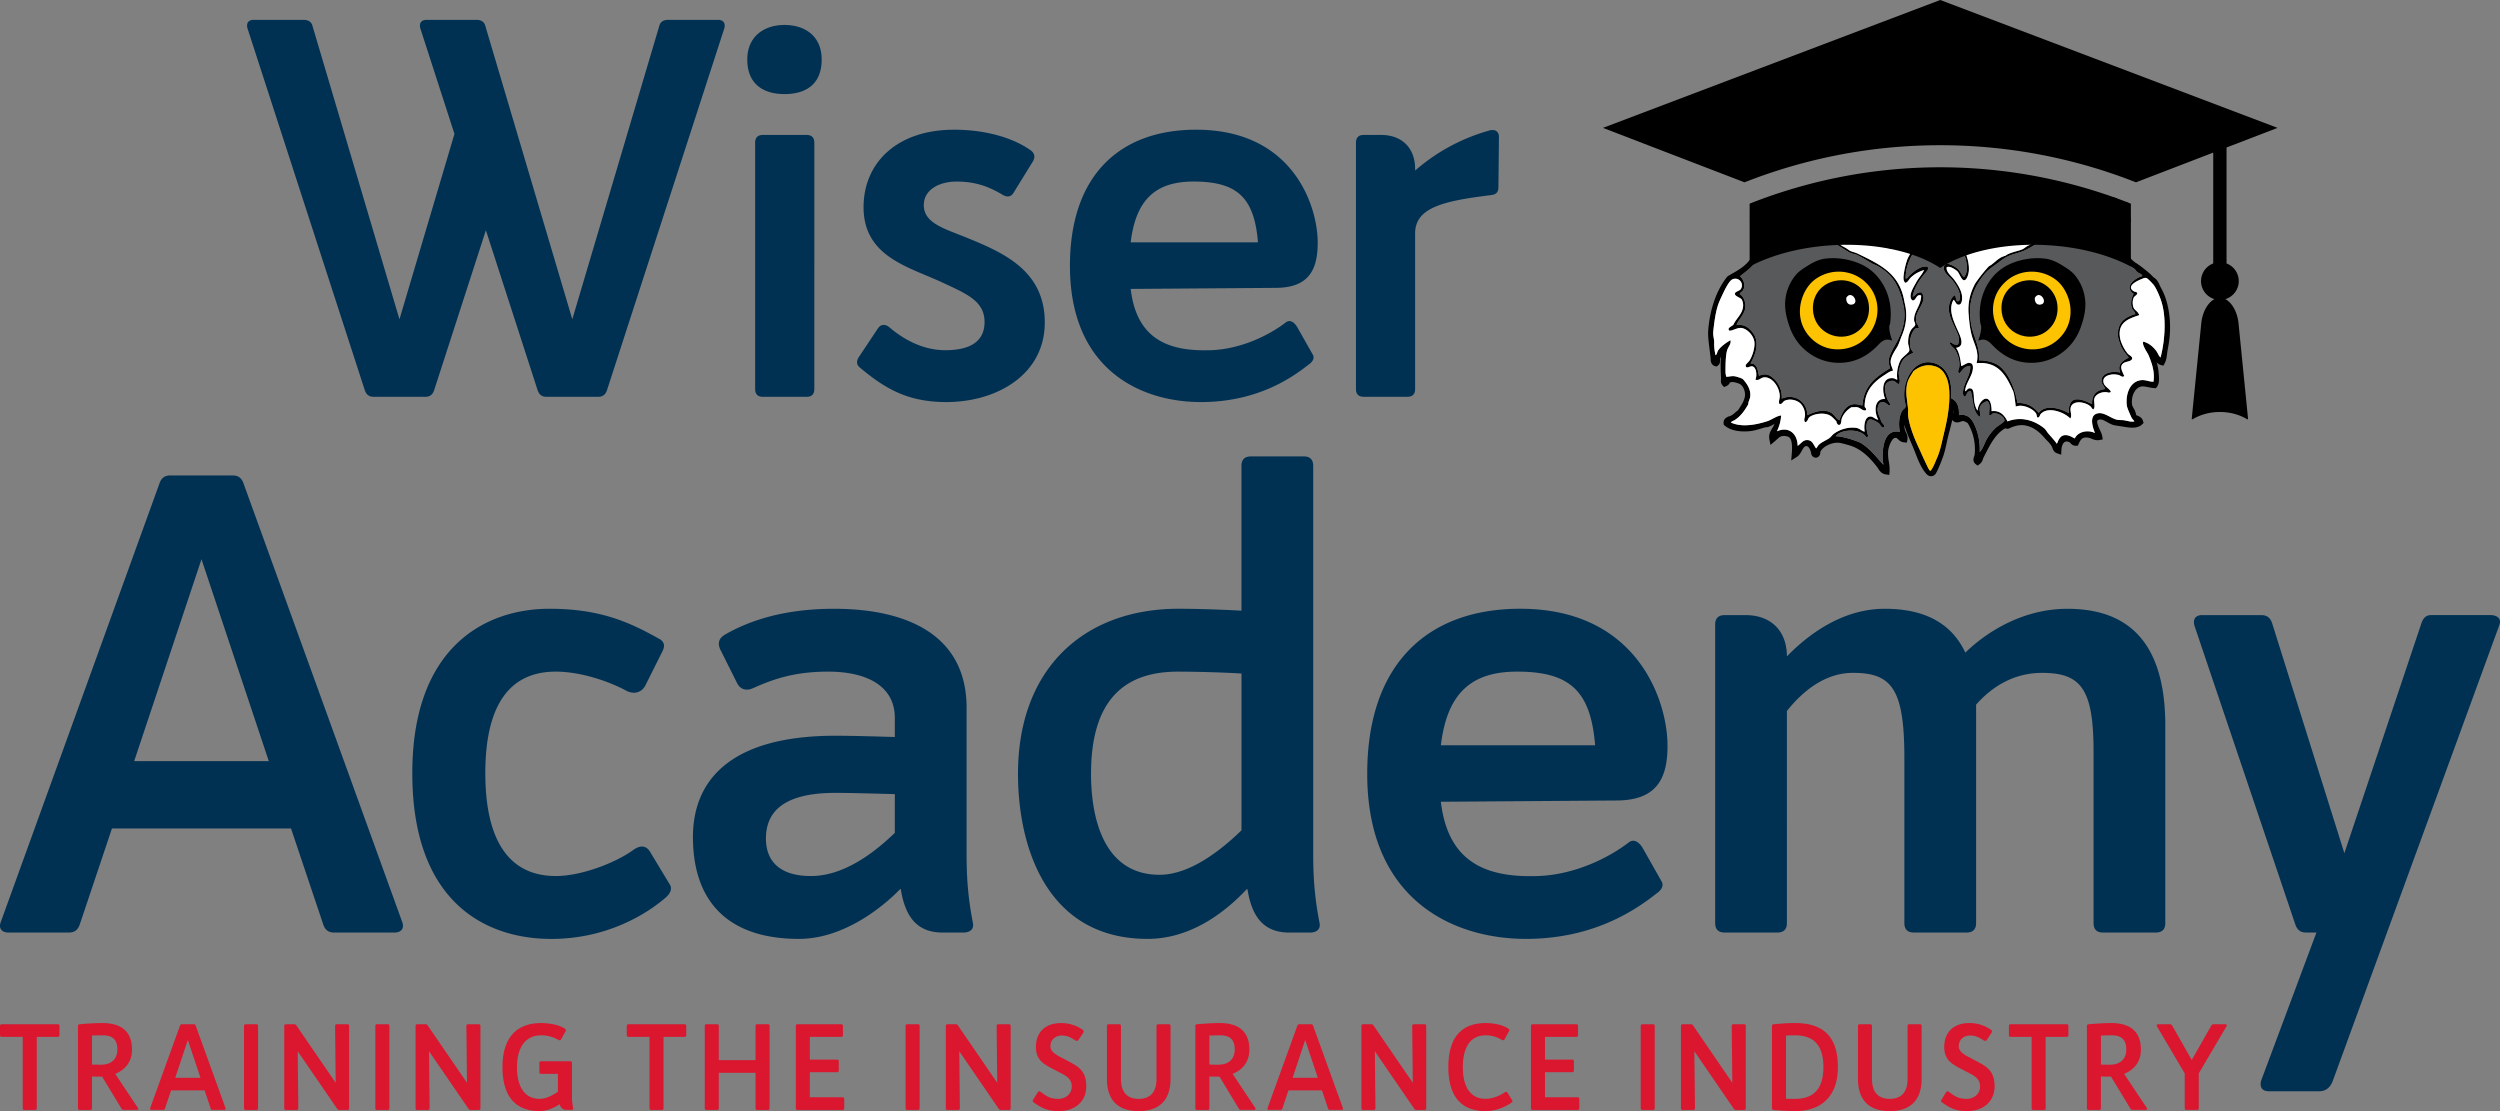 <svg version="1.1" id="Layer_1" xmlns="http://www.w3.org/2000/svg" x="0" y="0" width="126" height="56" xml:space="preserve"><rect width="100%" height="100%" fill="#808080" stroke="none"/><style>.st2,.st3{fill-rule:evenodd;clip-rule:evenodd;fill:#58595b}.st3{fill:#fff}.st4{fill:#fdc300}.st4,.st5{fill-rule:evenodd;clip-rule:evenodd}</style><path d="M37.663 3c0-1.162.845-1.742 1.875-1.742 1.055 0 1.874.58 1.874 1.742 0 1.267-.819 1.742-1.874 1.742-1.03 0-1.875-.475-1.875-1.742zm.396 4.197v12.407c0 .264.132.396.396.396h2.191c.264 0 .396-.132.396-.396V7.197c0-.264-.132-.396-.396-.396h-2.19c-.265 0-.397.132-.397.396zm13.912.396c.185.158.211.343.08.554l-.977 1.584c-.133.211-.344.211-.554.08-.792-.476-1.479-.66-2.324-.66-.792 0-1.636.369-1.636 1.187 0 .924 1.056 1.188 2.217 1.663 1.795.74 3.88 1.637 3.88 4.25 0 2.64-2.428 4.013-4.962 4.013-1.927 0-3.062-.66-4.33-1.716-.21-.158-.21-.343-.079-.554l.95-1.426c.133-.211.344-.264.581-.079 1.083.924 2.086 1.161 2.825 1.161 1.346 0 1.98-.501 1.98-1.425 0-1.056-.924-1.425-2.112-1.98-1.69-.792-3.986-1.293-3.986-3.801 0-2.244 1.69-3.907 4.567-3.907 1.372 0 2.85.317 3.88 1.056zm14.441 4.62v.026c0 1.426-.502 2.27-2.139 2.27l-7.286.053c.29 2.455 1.796 3.168 4.04 3.088 1.53-.052 2.955-.765 3.774-1.399.21-.158.423-.026.58.238l.793 1.4c.105.21-.08.395-.237.5-.872.687-2.614 1.875-5.412 1.875-3.01 0-6.6-1.61-6.6-6.864 0-4.592 2.534-6.863 6.362-6.863 4.91 0 6.125 3.88 6.125 5.676zm-3.01 0c-.185-2.244-1.03-3.063-3.247-3.063-1.874 0-2.904.871-3.168 3.063h6.415zm12.145-5.306L75.52 9.44c0 .264-.132.37-.396.396-2.323.29-3.802.607-3.802 1.927v7.84c0 .264-.132.396-.395.396h-2.19c-.265 0-.397-.132-.397-.396V7.197c0-.264.132-.396.396-.396h.871c1.055 0 1.715.66 1.715 1.716v.08A9.599 9.599 0 0175.02 6.59c.316-.106.528.026.528.317zM36.218 1h-2.566c-.222.008-.375.108-.425.31l-4.383 14.783-4.382-14.782c-.05-.203-.203-.303-.425-.311h-2.566c-.26.017-.357.19-.282.442l1.716 5.307-2.772 9.344-4.382-14.782c-.05-.203-.203-.303-.425-.311h-2.567c-.259.017-.357.19-.281.442l5.913 18.241c.08.212.211.317.449.317h2.587c.237 0 .37-.105.449-.317l2.613-8.078 2.613 8.078c.08.212.211.317.449.317h2.587c.238 0 .37-.105.449-.317L36.5 1.443c.075-.252-.022-.426-.282-.443zM19.882 47h-3.04c-.287 0-.448-.128-.543-.384l-1.632-4.863H5.643l-1.631 4.863c-.097.256-.257.384-.544.384H.428c-.352 0-.512-.224-.384-.544l8-22.11c.095-.256.255-.384.543-.384h3.136c.288 0 .448.128.544.384l8 22.11c.127.32-.033.544-.385.544zm-6.335-8.639l-3.392-10.175-3.392 10.175h6.784zm20 6.88c-.96.831-3.008 2.112-5.856 2.08-3.264-.033-6.911-1.888-6.911-8.352 0-6.4 3.711-8.287 6.911-8.287 2.56 0 4.032.672 5.568 1.536.256.159.256.384.096.672l-.832 1.663c-.16.32-.544.48-.96.257-.896-.48-2.304-.96-3.552-.96-2.336 0-3.551 1.695-3.551 5.119s1.215 5.183 3.551 5.183c1.344 0 3.072-.704 3.904-1.311.352-.256.64-.225.832.063l1.024 1.697c.128.223-.032.48-.224.64zM48.555 47h-1.057c-1.28 0-1.855-.8-2.08-2.08l-.031-.128c-.864.897-2.848 2.528-5.12 2.528-3.52 0-5.312-1.824-5.343-5.055-.032-3.232 2.271-5.184 7.167-5.184.864 0 1.92.032 3.008.064v-.96c0-1.632-1.44-2.335-3.36-2.335-1.568 0-2.656.319-3.776.83-.352.16-.64.065-.8-.223L36.3 32.73c-.16-.353-.032-.577.224-.737 1.216-.704 2.976-1.311 5.504-1.311 3.776 0 6.688 1.376 6.688 4.99v7.392c0 1.312.095 2.304.32 3.457.064.319-.16.479-.48.479zm-7.68-2.848c1.792 0 3.392-1.376 4.224-2.175v-1.953c-1.152-.03-2.24-.063-3.008-.063-2.848 0-3.488 1.151-3.488 2.304 0 1.055.608 1.887 2.272 1.887zM66.027 47H64.97c-1.28 0-1.856-.8-2.08-2.08l-.032-.128c-.928.992-2.688 2.528-5.023 2.528-5.088 0-6.528-4.64-6.528-8.319 0-5.312 3.328-8.32 8.095-8.32.832 0 1.984.033 3.168.096v-7.295c0-.32.16-.48.48-.48h2.656c.32 0 .48.16.48.48v19.582c0 1.312.096 2.304.32 3.457.064.319-.16.479-.48.479zm-7.584-2.911c1.537 0 3.104-1.248 4.128-2.24v-7.904a59.986 59.986 0 00-3.2-.095c-2.687 0-4.383 1.407-4.383 5.151 0 2.048.544 5.088 3.455 5.088zm25.6-6.528v.032c0 1.727-.609 2.752-2.592 2.752l-8.831.064c.351 2.976 2.175 3.84 4.895 3.743 1.855-.063 3.584-.927 4.575-1.695.256-.192.512-.032.704.287l.96 1.696c.128.256-.095.48-.288.609-1.055.83-3.168 2.271-6.56 2.271-3.647 0-7.998-1.952-7.998-8.319 0-5.567 3.07-8.32 7.71-8.32 5.953 0 7.424 4.704 7.424 6.88zm-3.648 0c-.225-2.72-1.248-3.711-3.937-3.711-2.271 0-3.52 1.055-3.838 3.71h7.775zm28.736-.992v9.952c0 .319-.16.479-.48.479h-2.656c-.32 0-.48-.16-.48-.48v-8.64c0-3.167-.64-3.967-2.592-3.967-1.504 0-2.592.768-3.327 1.6V46.52c0 .319-.16.479-.48.479H96.46c-.32 0-.48-.16-.48-.48V38.2c0-3.488-.64-4.288-2.592-4.288-1.44 0-2.56.96-3.328 1.92V46.52c0 .319-.16.479-.48.479h-2.656c-.32 0-.48-.16-.48-.48V31.482c0-.32.16-.48.48-.48h1.057c1.279 0 2.079.8 2.079 2.08 1.056-1.088 2.784-2.4 4.927-2.4 1.985 0 3.36.705 4.065 2.209 1.056-1.025 2.879-2.208 5.151-2.208 3.008 0 4.928 1.632 4.928 5.887zm16.833-5.055l-8.384 22.942c-.128.352-.352.544-.704.544h-2.528c-.32 0-.48-.192-.384-.544L116.748 47h-.512c-.288 0-.448-.128-.544-.384l-5.088-15.071c-.095-.32.033-.544.384-.544h2.976c.288 0 .448.128.544.385L118.156 43l3.871-11.552c.097-.288.225-.448.513-.448h2.975c.352 0 .577.192.449.513z" fill="#003153"/><path d="M2.998 51.712v.456c0 .06-.03.09-.09.09H1.853v3.592c0 .06-.03.09-.09.09h-.528c-.06 0-.09-.03-.09-.09v-3.592H.09c-.06 0-.09-.03-.09-.09v-.456c0-.06.03-.09.09-.09h2.818c.06 0 .09.03.09.09zm3.888 4.227h-.654c-.047 0-.084-.017-.107-.06l-.978-1.618h-.06c-.198 0-.342 0-.45-.006v1.595c0 .06-.03.09-.09.09H4.02c-.06 0-.09-.03-.09-.09v-4.138c0-.06.03-.084.09-.09.372-.036.84-.06 1.133-.06 1.05 0 1.5.503 1.5 1.337 0 .666-.397 1.043-.846 1.224l1.14 1.709c.041.06.011.107-.06.107zm-2.249-2.284a9.4 9.4 0 00.456.006c.546 0 .822-.318.822-.762 0-.54-.276-.72-.756-.72-.156 0-.336.007-.522.012v1.464zm6.653 2.284h-.57c-.054 0-.084-.023-.102-.07l-.306-.913h-1.69l-.307.912c-.018.048-.047.071-.102.071h-.57c-.065 0-.095-.042-.071-.101l1.499-4.144c.018-.048.048-.072.102-.072h.588c.053 0 .084.024.102.072l1.499 4.144c.024.06-.006.101-.072.101zm-1.187-1.619l-.636-1.906-.636 1.906h1.272zm2.814-2.698c.06 0 .09.03.09.09v4.138c0 .06-.03.09-.09.09h-.528c-.06 0-.09-.03-.09-.09v-4.138c0-.06.03-.09.09-.09h.528zm4.678.09v4.138c0 .06-.03.09-.09.09h-.401a.121.121 0 01-.108-.054l-1.991-2.903.03 2.867c0 .06-.03.09-.09.09h-.528c-.06 0-.09-.03-.09-.09v-4.138c0-.06.03-.09.09-.09h.408c.048 0 .084.018.108.054l1.985 2.896-.03-2.86c0-.06.03-.09.09-.09h.527c.06 0 .09.03.09.09zm1.94-.09c.06 0 .09.03.09.09v4.138c0 .06-.03.09-.09.09h-.528c-.06 0-.09-.03-.09-.09v-4.138c0-.06.03-.09.09-.09h.528zm4.678.09v4.138c0 .06-.03.09-.09.09h-.401a.121.121 0 01-.108-.054l-1.991-2.903.03 2.867c0 .06-.03.09-.09.09h-.528c-.06 0-.09-.03-.09-.09v-4.138c0-.06.03-.09.09-.09h.408c.048 0 .084.018.108.054l1.985 2.896-.03-2.86c0-.06.03-.09.09-.09h.528c.06 0 .09.03.09.09zm4.584 4.227h-.228c-.203 0-.311-.107-.365-.288-.27.181-.642.349-1.002.349-1.205 0-1.877-.72-1.877-2.219 0-1.5.732-2.218 1.937-2.218.438 0 .924.09 1.223.292.036.025.042.073.025.109l-.228.414c-.03.06-.096.06-.156.023a1.735 1.735 0 00-.87-.221c-.677 0-1.199.498-1.199 1.601s.462 1.6 1.14 1.6c.341 0 .689-.196.923-.359v-.899h-.846c-.06 0-.09-.03-.09-.09v-.456c0-.06.03-.09.09-.09h1.463c.06 0 .09.03.09.09v1.625c0 .246.018.432.06.648.012.06-.03.09-.09.09zm5.79-4.227v.456c0 .06-.03.09-.09.09h-1.055v3.592c0 .06-.03.09-.09.09h-.527c-.06 0-.09-.03-.09-.09v-3.592h-1.056c-.06 0-.09-.03-.09-.09v-.456c0-.06.03-.09.09-.09h2.819c.06 0 .09.03.09.09zm4.2 0v4.138c0 .06-.03.09-.09.09h-.528c-.06 0-.09-.03-.09-.09v-1.782h-1.852v1.782c0 .06-.03.09-.09.09h-.528c-.06 0-.09-.03-.09-.09v-4.138c0-.06.03-.09.09-.09h.528c.06 0 .09.03.09.09v1.72h1.853v-1.72c0-.06.03-.09.09-.09h.527c.06 0 .09.03.09.09zm3.763 3.682v.456c0 .06-.03.09-.09.09h-2.261c-.06 0-.09-.03-.09-.09v-4.138c0-.06.03-.09.09-.09h2.195c.06 0 .09.03.09.09v.456c0 .06-.03.09-.09.09h-1.578v1.145h1.368c.06 0 .09.03.09.09v.456c0 .06-.03.09-.09.09h-1.368v1.265h1.643c.06 0 .09.03.09.09zm3.709-3.772c.06 0 .09.03.09.09v4.138c0 .06-.03.09-.09.09h-.528c-.06 0-.09-.03-.09-.09v-4.138c0-.06.03-.09.09-.09h.528zm4.678.09v4.138c0 .06-.03.09-.09.09h-.402a.121.121 0 01-.108-.054l-1.99-2.903.03 2.867c0 .06-.03.09-.09.09h-.528c-.06 0-.09-.03-.09-.09v-4.138c0-.06.03-.09.09-.09h.408c.048 0 .083.018.108.054l1.985 2.896-.03-2.86c0-.06.03-.09.09-.09h.527c.06 0 .09.03.09.09zm3.648.204c.042.03.042.084.013.132l-.234.353c-.048.073-.108.073-.174.03-.258-.161-.408-.24-.684-.24-.252 0-.564.157-.564.54 0 .33.384.474.756.678.552.3 1.05.48 1.05 1.337 0 .792-.594 1.254-1.386 1.254-.551 0-.87-.15-1.277-.45-.042-.03-.048-.072-.018-.12l.24-.384c.03-.048.084-.06.138-.018.33.246.497.354.9.354.365 0 .671-.252.671-.617 0-.45-.36-.577-.726-.774-.563-.3-1.08-.474-1.08-1.223 0-.75.48-1.205 1.266-1.205.39 0 .768.107 1.11.353zm4.41-.204v2.663c0 1.031-.528 1.625-1.607 1.625-1.08 0-1.6-.594-1.6-1.625v-2.663c0-.06.029-.09.089-.09h.528c.06 0 .09.03.09.09v2.663c0 .635.281 1.007.893 1.007.618 0 .9-.372.9-1.007v-2.663c0-.06.03-.09.09-.09h.527c.06 0 .09.03.09.09zm4.207 4.227h-.654c-.048 0-.084-.017-.108-.06l-.978-1.618h-.06c-.197 0-.341 0-.45-.006v1.595c0 .06-.03.09-.09.09h-.527c-.06 0-.09-.03-.09-.09v-4.138c0-.06.03-.084.09-.09.372-.036.84-.06 1.133-.06 1.05 0 1.5.503 1.5 1.337 0 .666-.396 1.043-.846 1.224l1.14 1.709c.042.06.011.107-.06.107zm-2.25-2.284a9.4 9.4 0 00.457.006c.545 0 .821-.318.821-.762 0-.54-.276-.72-.755-.72-.157 0-.336.007-.522.012v1.464zm6.653 2.284h-.57c-.053 0-.083-.023-.102-.07l-.306-.913h-1.69l-.306.912c-.018.048-.048.071-.102.071h-.57c-.066 0-.096-.042-.072-.101l1.5-4.144c.018-.048.047-.072.102-.072h.587c.054 0 .084.024.102.072l1.5 4.144c.023.06-.007.101-.073.101zm-1.188-1.619l-.635-1.906-.635 1.906h1.27zm5.465-2.608v4.138c0 .06-.03.09-.09.09h-.4a.122.122 0 01-.11-.054l-1.99-2.903.03 2.867c0 .06-.03.09-.09.09h-.527c-.061 0-.09-.03-.09-.09v-4.138c0-.06.029-.09.09-.09h.407c.048 0 .084.018.108.054l1.985 2.896-.03-2.86c0-.06.03-.09.09-.09h.527c.06 0 .09.03.09.09zm4.316 3.844c-.3.228-.823.444-1.325.444-1.206 0-1.877-.72-1.877-2.219 0-1.5.67-2.218 1.877-2.218.437 0 .863.09 1.163.292.036.025.042.073.023.109l-.227.414c-.03.06-.096.06-.157.023a1.51 1.51 0 00-.81-.221c-.676 0-1.138.498-1.138 1.601s.462 1.6 1.139 1.6c.354 0 .72-.154.954-.317.06-.042.126-.047.162.012l.227.372c.025.036.025.084-.011.108zm3.401-.162v.456c0 .06-.03.09-.09.09h-2.26c-.061 0-.09-.03-.09-.09v-4.138c0-.06.029-.09.09-.09h2.194c.06 0 .09.03.09.09v.456c0 .06-.03.09-.09.09h-1.577v1.145h1.367c.06 0 .09.03.09.09v.456c0 .06-.03.09-.09.09h-1.367v1.265h1.643c.06 0 .09.03.09.09zm3.71-3.772c.059 0 .089.03.089.09v4.138c0 .06-.03.09-.09.09h-.527c-.06 0-.09-.03-.09-.09v-4.138c0-.06.03-.09.09-.09h.527zm4.678.09v4.138c0 .06-.03.09-.09.09h-.401a.122.122 0 01-.109-.054l-1.991-2.903.03 2.867c0 .06-.03.09-.09.09h-.527c-.06 0-.09-.03-.09-.09v-4.138c0-.06.03-.09.09-.09h.407c.048 0 .084.018.109.054l1.984 2.896-.03-2.86c0-.06.03-.09.09-.09h.528c.06 0 .09.03.09.09zm4.643 2.07c0 1.438-.802 2.218-2.164 2.218-.324 0-.851-.036-1.067-.06-.06-.006-.09-.03-.09-.09v-4.138c0-.06.03-.084.09-.09.222-.024.678-.06 1.067-.06 1.343 0 2.164.6 2.164 2.22zm-.731 0c0-1.224-.6-1.602-1.433-1.602-.18 0-.33.006-.45.011v3.185c.126.006.258.006.45.006.833 0 1.433-.39 1.433-1.6zm4.95-2.07v2.663c0 1.031-.527 1.625-1.607 1.625s-1.6-.594-1.6-1.625v-2.663c0-.06.03-.09.089-.09h.527c.06 0 .09.03.09.09v2.663c0 .635.282 1.007.894 1.007.618 0 .9-.372.9-1.007v-2.663c0-.06.03-.09.09-.09h.527c.06 0 .09.03.09.09zm3.516.204c.042.03.042.084.011.132l-.233.353c-.048.073-.108.073-.174.03-.258-.161-.408-.24-.683-.24-.252 0-.564.157-.564.54 0 .33.384.474.755.678.552.3 1.05.48 1.05 1.337 0 .792-.594 1.254-1.386 1.254-.552 0-.869-.15-1.277-.45-.042-.03-.048-.072-.018-.12l.24-.384c.03-.048.084-.06.138-.018.33.246.498.354.9.354.366 0 .671-.252.671-.617 0-.45-.36-.577-.725-.774-.564-.3-1.08-.474-1.08-1.223 0-.75.48-1.206 1.265-1.206.39 0 .768.108 1.11.354zm3.883-.204v.456c0 .06-.03.09-.09.09h-1.056v3.592c0 .06-.03.09-.09.09h-.528c-.06 0-.09-.03-.09-.09v-3.592h-1.055c-.06 0-.09-.03-.09-.09v-.456c0-.06.03-.09.09-.09h2.819c.06 0 .09.03.09.09zm3.887 4.227h-.653c-.049 0-.084-.017-.108-.06l-.978-1.618h-.06c-.198 0-.341 0-.45-.006v1.595c0 .06-.03.09-.09.09h-.527c-.06 0-.09-.03-.09-.09v-4.138c0-.06.03-.084.09-.09.371-.036.839-.06 1.133-.06 1.05 0 1.499.503 1.499 1.337 0 .666-.396 1.043-.845 1.224l1.139 1.709c.042.06.013.107-.06.107zm-2.249-2.284a9.2 9.2 0 00.456.006c.546 0 .822-.318.822-.762 0-.54-.276-.72-.756-.72-.156 0-.335.007-.522.012v1.464zm6.328-1.925l-1.397 2.369v1.75c0 .061-.03.09-.09.09h-.527c-.06 0-.09-.029-.09-.09V54.1l-1.398-2.369c-.036-.06-.011-.108.066-.108h.582c.048 0 .09.018.114.06l.99 1.739.989-1.74c.024-.041.066-.059.114-.059h.58c.08 0 .103.048.067.108z" fill="#db162f"/><path d="M108.924 14.528a1.686 1.686 0 01-.078-.16 1.146 1.146 0 00-.138-.25.69.69 0 00-.126-.112.58.58 0 01-.082-.068 3.037 3.037 0 00-.375-.335l-.099-.08a4.078 4.078 0 00-.167-.127l-.146-.106c-.307-.167-.584-.537-.688-.919-.06-.22-.093-.549.094-.865.028-.047.117-.145.173-.21.062-.07.163-.185.047-.298l-.06-.042.038-.05-.058-.015a.276.276 0 00-.001-.24c-.017-.039-.015-.064-.006-.12a.566.566 0 00.003-.201l-.025-.128-.13-.01a.908.908 0 00-.408.09.329.329 0 00.02-.173l-.017-.124-.124-.02c-.214-.027-.356.108-.472.22l-.069.067a1.322 1.322 0 00-.084.084 1.55 1.55 0 01-.182.172.599.599 0 01-.131-.1c-.087-.08-.186-.17-.312-.186-.321-.04-.523.188-.672.355-.062.068-.154.172-.197.174-.052.004-.076-.041-.144-.142-.053-.078-.113-.167-.208-.213l-.102-.05-.085.076c-.1.09-.141.21-.178.316a1.174 1.174 0 01-.048.124c-.04.088-.103.17-.17.258l-.041.056c-.206.279-.382.447-.526.502-.175.068-.387.02-.446-.102-.037-.077-.031-.187-.026-.304a1.525 1.525 0 00-.001-.243l-.034-.29-.235.174a1.865 1.865 0 00-.289.285 1.24 1.24 0 01-.292.274c.003-.017.006-.034.01-.048.02-.11.048-.247-.044-.356l-.06-.07-.092.012c-.114.016-.205.102-.3.194a3.31 3.31 0 01-.112.105l-.02-.026c-.031-.04-.066-.086-.11-.122-.279-.227-.801-.438-1.191-.48-.276-.032-.534.017-.783.073.035-.225.036-.498-.093-.71l-.078-.125-.134.059c-.066.029-.14.048-.22.07a2.028 2.028 0 00-.312.102 1.11 1.11 0 00-.182.11c.009-.196-.004-.396-.109-.551l-.079-.075h-.09l-.233.104c-.283.154-.605.328-.834.523a.996.996 0 00-.22.273c-.07-.178-.176-.348-.39-.42l-.121-.039-.072.105c-.166.244-.22.56-.256.858-.49.054-1.058.156-1.498.42l-.002-.01c-.01-.075-.02-.16-.06-.236l-.05-.094-.107.005c-.178.008-.257.145-.298.218-.013.021-.025.043-.034.053-.097.107-.266.23-.409.245-.306.03-.683-.299-.716-.503a.685.685 0 01.01-.163c.017-.124.035-.265-.052-.37a.27.27 0 00-.2-.095l-.07-.004-.052.046c-.094.083-.102.184-.112.281-.056.117-.34.216-.525.194a1.057 1.057 0 01-.355-.156c-.094-.068-.213-.23-.29-.393-.017-.037-.026-.089-.036-.143-.02-.114-.046-.254-.162-.356l-.143-.127-.108.16c-.06.087-.078.182-.094.258-.012.059-.022.11-.045.133a.36.36 0 01-.204.079c-.057-.007-.19-.072-.453-.456l-.052-.08-.073-.014-.108.004-.06.045-.085.031-.021.089c-.02.083-.037.149.017.217l.051.058a.267.267 0 01-.045.24c-.044.052-.107.067-.187.054a.427.427 0 01-.18-.09c-.057-.041-.122-.088-.217-.123l-.19-.069-.027.163-.012-.001-.018.168a.744.744 0 00.013.225.415.415 0 00-.002.098v.012l-.06.113.046.023c-.007.063.004.156.114.234.055.04.07.166.085.288.01.075.02.152.037.224.118.487-.007.795-.231 1.107-.27.374-.585.554-.984.78l-.151.088-.048.04c-.525.657-.863 1.605-.952 2.668-.01.126-.01.27 0 .4.016.205.043.42.07.625.016.131.032.26.045.38l.002.05c.002.095.007.316.217.38l.08.025.068-.05c.125-.09.115-.227.108-.313a.607.607 0 01.05-.138c-.031.366-.012.762.003 1.082.002.022 0 .043-.002.064-.007.076-.017.191.072.294l.078.091.11-.043a.33.33 0 00.19-.188.557.557 0 01.19-.016c.066.007.225.056.292.086.177.08.311.384.274.623-.032.219-.15.402-.263.579l-.081.128a1.79 1.79 0 00-.15.12.953.953 0 01-.2.149c-.02.01-.045.018-.07.026-.101.035-.339.116-.31.373l.008.066.051.044c.34.287.854.311 1.224.282.237-.018.506-.103.703-.165l.09-.027c.016-.005.04-.006.064-.009a.461.461 0 00.128-.022 1.3 1.3 0 00.223-.108c.024-.014.048-.028.072-.04a1.23 1.23 0 01-.106.206c-.093.157-.198.334-.15.575l.055.279.218-.184c.028-.023.057-.049.086-.075.095-.088.186-.172.3-.188a.597.597 0 01.3.04c.202.105.196.512.169.853l-.028.337.286-.18c.121-.077.19-.204.25-.315.07-.126.116-.204.188-.223.043-.01.168-.042.27.296.014.165.088.26.221.28l.034.005.033-.008c.12-.03.183-.123.187-.288.096-.245.572-.508.965-.453.126.018.282.063.42.103l.072.02c.628.18 1.071.669 1.388 1.074.02.025.038.054.057.083.077.12.183.282.398.31l.1.012.02.024-.002-.022.057.007.014-.175a2.232 2.232 0 00-.038-.493 2.108 2.108 0 01-.034-.532c.035-.312.208-.615.303-.647.099-.036.116-.019.194.053.063.059.15.14.29.155l.155.017.029-.154c.027-.145-.028-.27-.077-.38a.765.765 0 01-.065-.19 1.178 1.178 0 01-.012-.174c.086.316.208.596.328.871.05.115.1.23.148.349l.086.22c.069.178.136.353.22.522.085.173.194.372.356.539a.288.288 0 00.247.084.287.287 0 00.212-.15c.138-.266.232-.5.338-.79.09-.243.146-.5.2-.749.028-.132.057-.265.092-.398l.046-.177c.05-.19.103-.387.144-.59l.014.054.051.036c.14.1.286.046.372.013a.495.495 0 01.089-.025c.07 0 .125.03.212.08l.035.02c.222.352.426.946.352 1.6a.368.368 0 01-.022.07c-.029.08-.097.268.072.399l.098.075.102-.071a.486.486 0 00.17-.263c.008-.024.015-.048.026-.068l.087-.17c.273-.533.532-1.038 1.01-1.308a.24.24 0 00.16.018l.042-.013c.269-.133.524-.185.748-.156.476.061.806.377 1.04.645.043.05.087.095.129.139.094.097.175.182.232.297a.352.352 0 01.021.052c.031.084.083.225.234.277l.214.073.009-.226c.008-.198.072-.356.165-.413.064-.04.15-.034.252.014.007.004.022.022.032.033.044.05.124.14.264.14h.013l.104-.004.043-.096c.1-.225.179-.3.335-.315a.652.652 0 01.31.062c.112.045.24.095.406.065l.074-.015.016.008-.004-.01.075-.014-.026-.162a1.232 1.232 0 00-.109-.29c-.066-.145-.178-.39-.139-.49.003-.007.01-.023.048-.04.133-.058.261.005.453.113.077.043.154.085.233.118.1.04.217.055.33.07l.212.033c.33.057.743.13.985-.112l.072-.072-.03-.096c-.053-.174-.191-.231-.274-.267a3.16 3.16 0 00-.067-.027.553.553 0 01-.013-.053.861.861 0 00-.116-.287c-.035-.065-.075-.138-.081-.185-.061-.425.142-.843.444-.914.103-.026.22 0 .359.027.097.02.199.04.306.048l.09.007.055-.071c.136-.176.107-.468.084-.704l-.006-.073a2.16 2.16 0 00-.099-.464c.05.061.118.113.214.14l.129.035.064-.116c.084-.15.104-.317.123-.478.007-.058.014-.117.025-.174l.01-.058a7.92 7.92 0 00.091-.585c.094-.914-.068-1.868-.422-2.491zm-6.014-2.42c.065-.046.121-.131.2-.187.077-.054.182-.084.244-.143.1-.096.207-.266.314-.4.16-.2.254-.374.358-.602.148.04.212.301.415.3.258 0 .419-.559.773-.557.202 0 .315.287.515.286.254-.001.333-.306.501-.358.06.04.007.193.072.229.252-.015.41-.125.63-.172.076.162-.1.463.098.504-.245.31-.429.768-.299 1.371.08.368.279.706.515.945.086.086.208.138.315.214.065.046.102.127.158.172.087.07.214.088.257.2-.37.109-.958.533-.443.902-.106.196-.171.477-.086.716.045.126.162.183.171.3-.528.153-.909.439-.873 1.088.009.145.07.315.115.444.09.26.29.489.43.658-.25.147-.607.309-.43.759-.448-.101-.972.041-.945.443.011.158.145.217.172.387-.41.057-.666.268-.644.758-.237-.1-.563-.287-.859-.229-.259.052-.328.337-.314.687-.424-.24-1.175-.47-1.518-.014-.245-.28-.538-.512-1.073-.501-.118-.68-.405-1.41-.844-1.803-.24-.216-.616-.34-1.088-.344.046-.754-.33-1.233-.415-1.918a3.431 3.431 0 01-.029-.815c.08-.707.379-1.216.759-1.66.159-.187.36-.315.558-.459.2-.145.38-.304.601-.4.316-.137.637-.181.916-.33.261-.138.518-.294.773-.472zm-14.384 1.03c.12-.184.275-.482.272-.787-.003-.443-.038-1.086-.387-1.26.046-.085-.03-.197-.013-.358.182.02.288.224.472.243.297.033.503-.214.53-.529.143.099.257.31.457.344.241.04.41-.159.516-.33.107.21.242.526.472.687a.947.947 0 001.001.072c.084-.046.118-.136.215-.143-.052.397.039.68.172.93.11.207.334.323.558.458.179.108.345.235.516.3.083.033.178.034.257.072.266.129.526.288.787.444.092.055.198.077.287.129.218.128.436.285.6.458.381.397.589.949.716 1.631.11.586-.068 1.139-.258 1.546-.152.326-.38.627-.486 1.002-.04.143.003.36.043.515-.674.414-1.322.853-1.388 1.875-.185-.04-.331-.09-.501-.057-.36.068-.556.483-.659.801-.179-.08-.243-.284-.429-.386-.376-.21-.862-.02-1.188.128 0-.662-.632-1.119-1.288-.83a1.27 1.27 0 00-.53-1.116.562.562 0 00-.615-.029c-.07-.282-.072-.634-.43-.63.224-.382.428-.924.215-1.388a1.236 1.236 0 00-.429-.472.78.78 0 00-.487-.071c.066-.236.355-.49.43-.816.061-.27-.061-.64-.272-.744.033-.111.132-.118.186-.23.117-.24-.006-.539-.172-.672.237-.194.607-.444.83-.787zm9.432 8.773c-.075.306-.135.64-.258.987-.045.13-.116.265-.186.444-.053.136-.188.386-.229.386-.049.002-.166-.267-.229-.4-.074-.16-.144-.295-.2-.43-.136-.322-.265-.56-.386-.873-.12-.307-.276-.76-.301-1.102-.008-.104.008-.237 0-.314-.047-.443-.158-.893-.029-1.346.057-.199.206-.386.3-.558.302-.246.685-.385 1.131-.229.433.151.644.651.673 1.245.039.774-.13 1.556-.286 2.19zm.505-1.11c0 .01-.008.028-.016.045a1.4 1.4 0 00.018-.19.548.548 0 01-.002.145zm2.142.738a2.62 2.62 0 00-.443.544c-.153.254-.204.516-.386.7a2.967 2.967 0 00-.23-1.302c-.134-.311-.333-.644-.815-.558.02-.46-.107-.715-.401-.858.095-.993-.273-1.71-1.045-1.804-.357-.043-.662.138-.83.315-.341.36-.534.93-.472 1.546.011.114.074.264.057.372-.015.095-.11.11-.172.215-.166.281-.185.701-.114 1.059-.838-.182-.933.927-.83 1.66-.369-.405-.698-.848-1.188-1.13-.365-.14-.787-.288-1.217-.316.283-.377 1.284-.387 1.546.058.056-.002.072-.043.1-.072-.095-.18-.182-.777.086-.83.1-.02.374.145.444.2.092.073.1.195.229.215.116-.1-.056-.208-.1-.3-.034-.07-.06-.17-.1-.258-.103-.22-.147-.423 0-.673.192-.142.373.024.486.129.119-.078-.013-.173-.057-.272-.1-.224-.22-.654-.086-.844a.404.404 0 01.315-.143c.148.008.183.132.329.171.097-.178-.027-.395-.015-.586a1.56 1.56 0 01.187-.587c.12-.198.329-.308.53-.401.016-.088-.073-.126-.101-.2-.133-.351.02-.86.229-1.03.04-.033.15.005.172-.044-.037-.164-.127-.186-.144-.329-.066-.575.614-.958.287-1.445-.267-.043-.297.152-.458.214.077-.429.303-.78.558-1.102.084-.105.257-.246.215-.372-.03-.065-.151-.048-.2-.043-.25.028-.565.282-.73.444-.064.062-.11.165-.2.157.017-.915.464-1.385.843-1.96.046-.069.132-.174.043-.258-.581.104-1.01.523-1.603.658-.077.018-.146.012-.217.012.222.051.424.082.618.003.35-.143.671-.41 1.016-.473-.1.366-.493.694-.63 1.102a3.694 3.694 0 00-.171.788c-.014.144-.001.268.086.343.133-.025.176-.161.257-.243.178-.18.412-.317.687-.401-.064.184-.265.379-.4.63-.121.223-.313.516-.272.758.01.058.06.138.1.143.175.026.176-.352.429-.243-.008.516-.379.785-.357 1.245.002.068.062.145.057.215-.008.095-.14.158-.2.257-.109.175-.161.388-.158.659.001.132.08.278.057.4-.022.12-.375.326-.458.516a1.693 1.693 0 00-.143.944c-.1-.015-.118-.06-.2-.071-.573-.076-.587.619-.415 1.044-.584-.028-.55.694-.344 1.045-.181-.02-.254-.179-.43-.157-.255.031-.305.457-.257.759-.138-.018-.238-.16-.415-.187-.46-.07-.899.113-1.145.3-.084.065-.147.17-.243.23-.19.12-.388.198-.515.329-.05.052-.078.13-.13.172-.125-.163-.17-.385-.4-.415-.263-.035-.344.174-.53.286-.003-.58-.426-1.009-1.044-.73a2.17 2.17 0 00.214-.801c-.244.025-.459.215-.73.3-.518.164-1.256.315-1.803.057.05-.076.133-.084.2-.128.297-.194.494-.475.673-.788.001-.141.084-.255.1-.386.046-.356-.175-.677-.372-.887-.035-.038-.332-.133-.415-.143-.15-.02-.292.025-.415.028-.047-.12-.045-.267-.043-.415.004-.28.01-.635.072-.887.052-.214.239-.362.172-.544-.223.14-.465.3-.616.515-.055.078-.042.186-.129.243a2.426 2.426 0 01-.071-.644c-.001-.217-.068-.334-.043-.572.045-.43.121-1.041.286-1.446.068-.166.15-.333.215-.472.12-.254.308-.62.458-.687a.334.334 0 01.415.501c-.062.08-.273.112-.286.215-.018.133.272.192.343.3.04.062.076.2.072.3-.018.425-.332.62-.487.96-.09.104-.31.15-.229.286.059.099.409-.145.63-.114.31.043.644.41.658.758.013.32-.134.699-.243.873-.058.093-.22.204-.2.286.037.157.209.004.314.015.241.025.265.497.172.672.222.08.266-.147.53-.114.372.047.685.516.7.93.007.162-.077.282-.013.415.14.017.168-.127.272-.172.292-.126.644-.006.801.158a.854.854 0 01.215.587c-.006.112-.094.244.014.343.145-.046.112-.191.229-.272.241-.167.75-.23 1.03-.057.125.077.203.185.301.272.019.096.064.22.172.186.091-.03.071-.228.114-.344a1.15 1.15 0 01.487-.544c.108.011.187-.014.272 0 .181.032.294.204.443.158.06-.093-.05-.126-.057-.2.002-.814.49-1.253 1.016-1.589.145-.093.231-.168.415-.215-.065-.222-.165-.351-.1-.587.066-.236.202-.416.315-.615.091-.16.148-.365.229-.558.155-.37.268-.811.2-1.345-.018-.148-.057-.29-.086-.444-.19-1.016-.779-1.53-1.574-1.96-.251-.137-.508-.26-.773-.387-.117-.057-.237-.076-.358-.129-.07-.031-.154-.108-.243-.157-.083-.047-.17-.09-.243-.144-.151-.109-.354-.218-.444-.343-.11-.154-.138-.384-.186-.573.114.073.151.222.258.301.17.05.274.176.43.215.414.103.648-.221.887-.387.089.194.153.405.3.558.157.164.387.221.62.268a2.103 2.103 0 01-.448-.31c-.058-.05-.173-.133-.172-.2.002-.12.398-.311.53-.359.138-.05.327-.051.5-.086.177-.034.345-.085.487-.085.108 0 .24.047.272-.058a.93.93 0 01.129-.801c.261.12.203.56.358.787.09-.05.08-.163.1-.229.176-.578.666-.794 1.173-1.073h.015c.193.243-.028.634-.015.901.107.019.118-.089.172-.143.217-.214.52-.344.887-.415a.81.81 0 01.044.358c-.021.2-.164.361-.144.53.09.004.11-.062.158-.1.736-.32 1.727-.017 2.132.429-.202.194-.51.247-.73.415-.167.127-.255.304-.357.5-.3-.192-.612-.468-1.13-.357.031.229.243.363.342.587.139.311.325 1.006.03 1.288-.13-.146-.18-.31-.316-.43-.062-.054-.626-.445-.687-.085-.048.283.27.464.43.672.158.206.333.46.372.73.016.114.005.315-.072.33-.165.03-.095-.315-.2-.301-.152.113-.246.34-.272.544-.05.394.151.769.286 1.073.12.27.318.571.158.859-.22.056-.288-.112-.401-.115-.014.17.172.245.257.372.12.18.268.547.215.902-.015.103-.12.222.015.3.142-.15.254-.4.543-.357.016.431-.302.8-.358 1.202-.016.119-.027.251.058.33.155-.046.098-.304.329-.273.126.451.1 1.055.444 1.288.077-.11-.023-.285 0-.429.029-.185.206-.313.372-.358.218.104.073.537.114.716.107.026.101-.08.2-.1.228-.049.6.192.559.372-.017.072-.35.271-.416.329zm8.287-3.521c-.103-.088-.136-.226-.215-.33-.16-.213-.365-.395-.658-.471-.043.128.042.27.1.386.057.113.136.22.187.343.153.374.303.821.228 1.289-.212.013-.39-.107-.644-.072-.535.074-.764.683-.7 1.26.016.152.173.474.228.6.04.09.107.141.157.215-.186.038-.351-.03-.53-.057-.118-.018-.241 0-.357-.029-.346-.083-.705-.455-1.06-.286-.317.153-.161.665-.042.959-.381-.187-.873-.057-1.016.272-.163-.077-.34-.203-.558-.157-.19.04-.278.26-.344.429-.127-.182-.273-.332-.429-.515-.079-.093-.132-.206-.215-.272-.46-.372-1.135-.62-1.846-.344-.143-.288-.36-.57-.801-.515.002-.25-.045-.619-.272-.63-.197-.01-.43.337-.43.601-.074-.073-.137-.255-.171-.458-.04-.231.011-.612-.172-.658-.166-.041-.182.094-.286.143-.011-.315.302-.704.372-1.03.03-.138.031-.325-.058-.372-.2-.107-.36.101-.515.128-.036-.354-.096-.686-.257-.915.506-.077.178-.66.028-1.002-.167-.382-.429-.958-.157-1.417.11.068.11.255.272.243.16-.012.183-.32.143-.515-.052-.256-.221-.527-.372-.73-.16-.216-.43-.396-.387-.644.073-.04.17-.01.23.014.081.033.219.113.3.186.1.091.208.452.343.458.147.006.234-.328.244-.486.031-.536-.225-1.062-.43-1.403.17-.028.343-.02.458.043.098.052.26.158.301.2.066.07.055.146.17.154.086-.114.124-.193.188-.297.236-.381.753-.52 1.188-.744.084-.044.148-.112.243-.129.011.704.657.138.815-.1.013-.003.014.005.015.014.048.377.22.629.615.659-.142.173-.39.246-.6.357-.105.055-.19.145-.302.186-.281.106-.59.139-.83.315-.365.088-.533.373-.83.53a7.944 7.944 0 00-.672.844c-.25.45-.393.966-.344 1.56.031.378.066.735.158 1.074.13.48.391.838.243 1.402 1.135-.103 1.508.676 1.846 1.417.073.228.094.507.13.773.346-.15.903.121 1.03.358.036.068.009.155.085.2.103-.034.09-.127.144-.186.38-.416 1.227-.063 1.488.23.098-.145-.004-.34.014-.502.05-.444.707-.36 1.002-.114.052.043.078.13.143.157.135-.12.004-.39.058-.558.062-.196.319-.326.586-.315.076.003.189.07.244-.029-.107-.19-.423-.29-.373-.586.04-.237.454-.336.774-.244.099.03.195.143.272.043-.103-.248-.273-.492-.015-.658.116-.075.427-.07.415-.243-.006-.093-.16-.147-.229-.23-.155-.184-.344-.535-.387-.815-.111-.745.42-.937.974-1.117-.072-.216-.245-.234-.3-.415a.73.73 0 01.014-.458c.037-.087.195-.154.185-.228-.01-.085-.113-.065-.171-.1-.4-.247.12-.514.386-.616.077-.03.152-.078.244-.057.066.015.343.31.386.372.12.173.261.494.343.73.292.834.216 2.015-.014 2.905z"/><path class="st2" d="M97.586 9.975c.193.243-.028.634-.015.901.107.019.118-.089.172-.143.217-.214.52-.344.887-.415.043.118.056.24.044.358-.021.2-.164.361-.144.53.09.004.11-.062.158-.1.736-.32 1.727-.017 2.132.429-.202.194-.51.247-.73.415-.167.127-.255.304-.357.5-.3-.192-.612-.468-1.131-.357.032.229.244.363.343.587.139.311.325 1.006.03 1.288-.13-.146-.18-.31-.316-.43-.062-.054-.626-.445-.687-.085-.048.283.27.464.43.672.158.206.333.46.372.73.016.114.005.315-.072.33-.165.03-.095-.315-.2-.301-.152.113-.246.34-.272.544-.05.394.151.769.286 1.073.12.27.318.571.158.859-.22.056-.288-.112-.401-.115-.014.17.172.245.257.372.12.18.268.547.215.902-.015.103-.12.222.014.3.143-.15.255-.4.544-.357.016.431-.302.8-.358 1.202-.016.119-.027.251.058.33.155-.046.098-.304.329-.273.126.451.1 1.055.444 1.288.077-.11-.023-.285 0-.429.029-.185.206-.313.372-.358.218.104.073.537.114.716.107.026.101-.08.2-.1.228-.049.6.192.559.372-.017.072-.35.271-.416.329a2.62 2.62 0 00-.443.544c-.153.254-.204.516-.386.7a2.968 2.968 0 00-.23-1.301c-.134-.312-.333-.645-.815-.559.02-.46-.107-.715-.401-.858.095-.993-.273-1.71-1.045-1.804-.357-.043-.662.138-.83.315-.341.36-.534.93-.472 1.546.011.114.074.264.057.372-.015.095-.11.11-.172.215-.166.281-.185.701-.114 1.059-.838-.182-.933.927-.83 1.66-.369-.405-.698-.848-1.188-1.13-.364-.14-.787-.288-1.217-.316.283-.377 1.284-.387 1.546.058.056-.002.072-.042.1-.072-.095-.18-.182-.777.086-.83.1-.02.374.145.444.2.092.073.1.195.229.215.116-.1-.056-.208-.1-.3-.034-.07-.06-.17-.1-.258-.103-.22-.147-.423 0-.673.192-.142.373.024.486.129.119-.078-.013-.173-.057-.272-.1-.224-.22-.654-.086-.844a.404.404 0 01.315-.143c.148.008.183.132.329.171.097-.178-.027-.394-.015-.586a1.56 1.56 0 01.187-.587c.12-.198.329-.308.53-.401.016-.088-.073-.126-.1-.2-.134-.351.02-.86.228-1.03.04-.033.15.005.172-.044-.037-.164-.127-.186-.144-.329-.066-.575.614-.958.287-1.445-.267-.043-.297.152-.458.214.077-.429.303-.78.558-1.102.084-.105.257-.246.215-.372-.03-.065-.151-.048-.2-.043-.25.028-.565.282-.73.444-.064.062-.11.165-.2.157.017-.915.464-1.385.843-1.96.046-.069.132-.174.043-.258-.581.104-1.01.523-1.603.658-.486.111-.847-.153-1.13-.4-.058-.05-.173-.133-.172-.2.002-.12.398-.311.53-.359.138-.05.327-.051.5-.086.177-.034.345-.085.487-.085.108 0 .24.047.272-.058a.93.93 0 01.129-.801c.261.12.203.56.358.787.09-.05.08-.163.1-.229.176-.578.666-.794 1.173-1.073h.015z"/><path class="st2" d="M89.4 10.447c.143.099.257.31.457.344.241.04.41-.159.516-.33.107.21.242.526.472.687a.947.947 0 001.001.072c.084-.046.118-.136.215-.143-.052.397.039.68.172.93.11.207.334.323.558.458.179.108.345.235.516.3.083.033.178.034.257.072.266.129.526.288.787.444.092.055.198.077.286.129.22.128.437.285.602.458.38.397.588.949.715 1.631.11.586-.068 1.139-.258 1.546-.152.326-.38.627-.486 1.002-.04.143.003.36.043.515-.674.414-1.322.853-1.388 1.875-.185-.04-.331-.09-.501-.057-.36.068-.556.483-.659.801-.179-.08-.243-.284-.43-.386-.375-.21-.861-.02-1.187.128 0-.662-.632-1.119-1.288-.83.028-.502-.223-.9-.53-1.116a.562.562 0 00-.615-.029c-.07-.282-.072-.634-.43-.63.224-.382.428-.924.215-1.388a1.236 1.236 0 00-.429-.472.78.78 0 00-.487-.072c.066-.235.355-.49.43-.815.061-.27-.061-.64-.272-.744.033-.111.132-.118.186-.23.117-.24-.006-.539-.172-.672.237-.194.607-.444.83-.787.12-.184.275-.482.272-.787-.003-.443-.038-1.086-.387-1.26.045-.085-.03-.197-.013-.358.182.02.288.224.472.243.297.033.503-.214.53-.529m16.902.229c.252-.015.41-.125.63-.172.076.162-.1.463.098.504-.245.31-.429.768-.299 1.371.08.368.279.706.515.945.086.086.208.138.315.214.065.046.102.127.158.172.087.07.214.088.257.2-.37.109-.958.533-.443.902-.106.196-.171.477-.086.716.045.126.162.183.171.3-.528.153-.909.439-.873 1.088.009.145.07.315.115.444.09.26.29.489.43.658-.25.147-.607.309-.43.759-.448-.101-.972.041-.945.443.011.158.145.217.172.387-.41.057-.666.268-.644.758-.237-.1-.563-.287-.859-.229-.259.052-.328.337-.314.687-.424-.24-1.175-.47-1.518-.014-.245-.28-.538-.512-1.073-.501-.118-.68-.405-1.41-.844-1.803-.24-.216-.616-.34-1.088-.344.046-.753-.33-1.233-.415-1.918a3.432 3.432 0 01-.029-.815c.08-.707.379-1.216.759-1.66.159-.187.36-.315.558-.459.2-.145.38-.304.601-.4.316-.137.637-.181.916-.33.261-.138.518-.294.773-.472.065-.045.121-.13.2-.186.077-.054.182-.084.244-.143.1-.096.207-.266.314-.4.16-.2.254-.374.358-.602.148.04.212.301.415.3.258 0 .419-.559.773-.557.202 0 .316.287.515.286.254-.001.333-.306.501-.358.06.04.007.193.072.229"/><path class="st3" d="M102.165 11.363c.013-.003.014.005.015.014.048.377.22.629.615.659-.142.173-.39.246-.6.357-.105.055-.19.145-.302.186-.281.106-.59.139-.83.315-.365.088-.533.373-.83.53a7.944 7.944 0 00-.672.844c-.25.45-.393.966-.344 1.56.031.378.066.735.158 1.074.13.48.391.838.243 1.402 1.134-.103 1.508.676 1.846 1.417.073.228.094.507.13.773.347-.15.902.121 1.03.358.036.068.008.155.085.2.103-.034.09-.127.144-.186.38-.416 1.227-.063 1.488.23.098-.145-.004-.34.014-.502.05-.444.707-.36 1.002-.114.052.043.078.13.143.157.135-.12.004-.39.058-.558.062-.196.319-.326.586-.315.076.003.189.07.243-.029-.106-.19-.422-.29-.372-.586.04-.237.454-.336.774-.244.099.03.195.143.272.043-.103-.248-.273-.492-.015-.658.116-.075.427-.07.415-.243-.006-.093-.16-.147-.229-.23-.155-.184-.344-.535-.387-.815-.111-.745.42-.937.974-1.117-.072-.216-.245-.234-.3-.415a.73.73 0 01.014-.458c.037-.087.195-.154.185-.228-.01-.085-.113-.065-.171-.1-.4-.247.12-.514.386-.616.077-.03.152-.078.244-.057.066.015.343.31.386.372.12.173.261.494.343.73.292.834.216 2.015-.014 2.905-.103-.088-.136-.226-.215-.33-.16-.213-.365-.395-.658-.471-.043.128.042.27.1.386.057.113.136.22.187.343.153.374.303.821.228 1.289-.212.013-.39-.107-.644-.072-.535.074-.764.683-.7 1.26.016.152.173.474.228.6.04.09.107.141.158.215-.187.038-.352-.03-.53-.057-.119-.018-.242 0-.358-.029-.346-.083-.705-.455-1.06-.286-.317.153-.161.665-.042.96-.381-.188-.873-.058-1.016.271-.163-.077-.34-.203-.558-.157-.19.04-.278.26-.344.429-.127-.182-.273-.332-.429-.515-.079-.093-.132-.206-.215-.272-.46-.372-1.135-.62-1.846-.344-.143-.288-.36-.57-.801-.515.002-.25-.045-.619-.272-.63-.197-.01-.43.337-.43.601-.074-.073-.137-.255-.171-.458-.04-.231.011-.612-.172-.658-.166-.041-.182.094-.286.143-.011-.315.302-.704.372-1.03.03-.138.031-.325-.058-.372-.2-.107-.36.101-.515.128-.036-.354-.096-.686-.257-.915.506-.077.178-.66.028-1.002-.167-.382-.429-.958-.157-1.417.11.068.11.255.272.243.16-.012.183-.32.143-.515-.052-.256-.221-.527-.372-.73-.16-.216-.43-.396-.387-.644.073-.04.17-.01.23.014.081.033.219.113.3.186.1.091.208.452.343.458.147.006.234-.328.244-.486.031-.536-.225-1.062-.43-1.403.17-.028.342-.02.458.043.098.052.26.158.301.2.066.07.055.146.17.154.086-.114.124-.193.188-.297.236-.381.753-.52 1.188-.744.084-.044.148-.112.243-.129.011.704.657.138.815-.1m-10.018.071c.114.073.151.222.258.301.17.05.274.176.43.215.414.103.648-.221.887-.387.089.194.153.405.3.558.219.23.58.252.893.325.301.071.562.15.81.048.35-.143.671-.41 1.016-.473-.1.366-.493.694-.63 1.102a3.694 3.694 0 00-.171.788c-.014.144-.001.268.086.343.133-.025.176-.161.257-.243.178-.18.412-.317.687-.401-.064.184-.265.379-.4.63-.121.223-.313.516-.272.758.01.058.06.138.1.143.175.026.176-.352.429-.243-.008.516-.379.785-.357 1.245.002.068.062.145.057.215-.008.095-.14.158-.2.257-.109.175-.161.388-.158.659.001.132.08.278.057.4-.022.12-.375.326-.458.516a1.692 1.692 0 00-.143.944c-.1-.015-.118-.06-.2-.071-.573-.076-.587.619-.415 1.044-.584-.028-.55.694-.344 1.045-.18-.02-.254-.179-.43-.157-.255.031-.305.457-.257.759-.138-.018-.238-.16-.415-.187-.46-.07-.899.113-1.145.3-.084.065-.147.17-.243.23-.19.12-.388.198-.515.329-.05.052-.078.13-.13.172-.125-.163-.17-.385-.4-.415-.263-.035-.344.174-.53.286-.002-.58-.426-1.009-1.044-.73a2.17 2.17 0 00.214-.801c-.244.025-.459.215-.73.3-.518.164-1.256.315-1.803.057.05-.076.133-.084.2-.128.297-.194.494-.475.673-.788.001-.141.084-.255.1-.386.046-.356-.175-.677-.372-.887-.035-.038-.332-.133-.415-.143-.15-.02-.292.025-.415.028-.047-.12-.045-.267-.043-.415.004-.28.01-.635.072-.887.052-.214.239-.362.172-.544-.223.14-.465.3-.616.515-.055.078-.042.186-.129.243a2.426 2.426 0 01-.071-.644c-.001-.217-.068-.334-.043-.572.045-.43.121-1.041.286-1.446.068-.166.15-.333.215-.472.12-.254.308-.62.458-.687a.334.334 0 01.415.501c-.062.081-.273.112-.286.215-.018.133.272.192.343.3.04.062.076.2.072.3-.018.425-.332.62-.487.96-.09.104-.31.15-.23.286.06.099.41-.145.63-.114.312.043.645.41.659.758.013.32-.134.699-.243.873-.058.093-.22.204-.2.286.037.157.209.004.314.015.241.025.265.497.172.672.222.08.266-.147.53-.114.372.047.685.516.7.93.007.162-.077.282-.013.415.14.017.168-.127.272-.172.292-.126.644-.006.801.158a.854.854 0 01.215.587c-.006.112-.094.244.014.343.145-.046.112-.191.229-.272.241-.167.75-.23 1.03-.057.125.077.203.185.3.272.02.096.065.22.173.186.091-.03.071-.228.114-.343a1.15 1.15 0 01.487-.545c.108.011.187-.014.272 0 .181.032.294.204.443.158.06-.093-.05-.126-.057-.2.002-.814.49-1.253 1.016-1.589.145-.093.231-.168.415-.215-.065-.222-.165-.351-.1-.587.066-.236.202-.416.315-.615.091-.16.148-.365.229-.558.155-.37.268-.811.2-1.345-.018-.148-.057-.29-.086-.444-.19-1.016-.779-1.53-1.574-1.96-.251-.137-.508-.26-.773-.387-.117-.057-.237-.076-.358-.129-.07-.031-.154-.108-.243-.157-.083-.047-.17-.09-.243-.144-.151-.109-.354-.218-.444-.343-.11-.154-.138-.384-.186-.573"/><path class="st4" d="M96.44 18.705c.302-.246.685-.385 1.131-.229.433.151.644.651.673 1.245.039.774-.13 1.556-.286 2.19-.075.306-.135.64-.258.987-.045.13-.116.265-.186.444-.053.136-.188.386-.229.386-.049.002-.166-.267-.229-.4-.074-.16-.144-.295-.2-.43-.136-.322-.265-.56-.386-.873-.12-.307-.276-.76-.301-1.102-.008-.104.008-.237 0-.314-.047-.443-.158-.893-.029-1.346.057-.199.206-.386.3-.558"/><path class="st5" d="M100.491 17.468c.438.431 1.038.818 1.888.818.875 0 1.55-.415 1.993-.922a2.81 2.81 0 00.52-.937c.127-.358.23-.773.208-1.204a2.329 2.329 0 00-.564-1.398c-.169-.186-.408-.331-.64-.475-.234-.146-.525-.277-.803-.313-.844-.108-1.687.146-2.185.491-.73.506-1.264 1.495-1.1 2.75.008.062.04.108.044.179.011.234-.079.512-.15.717.396-.178.584.092.79.294"/><path class="st4" d="M102.182 13.703a2.009 2.009 0 011.457.416c.576.458.952 1.484.55 2.364-.257.562-.832 1.049-1.546 1.115a2.012 2.012 0 01-1.457-.43c-.592-.479-.98-1.436-.565-2.35.094-.206.233-.396.402-.565a1.93 1.93 0 011.159-.55"/><path class="st5" d="M102.137 14.134c.816-.09 1.445.49 1.547 1.175.113.768-.322 1.33-.818 1.546-.863.373-1.961-.184-1.992-1.279-.023-.809.546-1.363 1.263-1.442"/><path class="st3" d="M102.554 15.011c.257-.444.717.286.282.342-.19.025-.297-.125-.282-.342"/><path class="st5" d="M94.581 17.468c-.437.431-1.038.818-1.888.818-.875 0-1.55-.415-1.992-.922a2.82 2.82 0 01-.52-.937c-.127-.358-.23-.773-.209-1.204a2.33 2.33 0 01.565-1.398c.169-.186.408-.331.64-.475.234-.146.525-.277.802-.313.844-.108 1.687.146 2.186.491.729.506 1.263 1.495 1.1 2.75-.008.062-.04.108-.045.179-.01.234.079.512.151.717-.397-.178-.585.092-.79.294"/><path class="st4" d="M94.05 14.253c.17.169.308.359.402.565.415.914.027 1.871-.565 2.35-.34.274-.846.487-1.457.43-.715-.066-1.29-.553-1.547-1.115-.401-.88-.025-1.906.55-2.364a2.008 2.008 0 011.458-.416c.518.061.9.292 1.16.55"/><path class="st5" d="M92.635 14.134c.816-.09 1.445.49 1.546 1.175.114.768-.321 1.33-.817 1.546-.863.373-1.962-.184-1.993-1.279-.022-.809.546-1.363 1.264-1.442"/><path class="st3" d="M93.052 15.011c.256-.444.717.286.282.342-.191.025-.297-.125-.282-.342"/><path d="M112.818 16.257l.486 4.873-.04.004c-.385-.232-.862-.37-1.381-.37s-.997.138-1.38.37l-.042-.004.487-4.873c.066-.561.338-1.01.659-1.181a.95.95 0 01-.06-1.798V7.691l-3.894 1.498c-3.155-1.24-6.474-1.87-9.865-1.87s-6.71.63-9.865 1.87l-7.135-2.744 17-6.445 17 6.445-2.57.988v5.845a.95.95 0 01-.06 1.798c.321.17.593.62.66 1.18zm-6.7-6.46a26.09 26.09 0 00-17.936.467v3.161l.01.003c1.112-.587 2.588-.983 4.229-1.073 2.19-.116 4.152.346 5.366 1.15 1.218-.804 3.18-1.266 5.37-1.15 1.64.09 3.117.486 4.228 1.073l.011-.003v-3.161a25.46 25.46 0 00-1.278-.468z"/></svg>